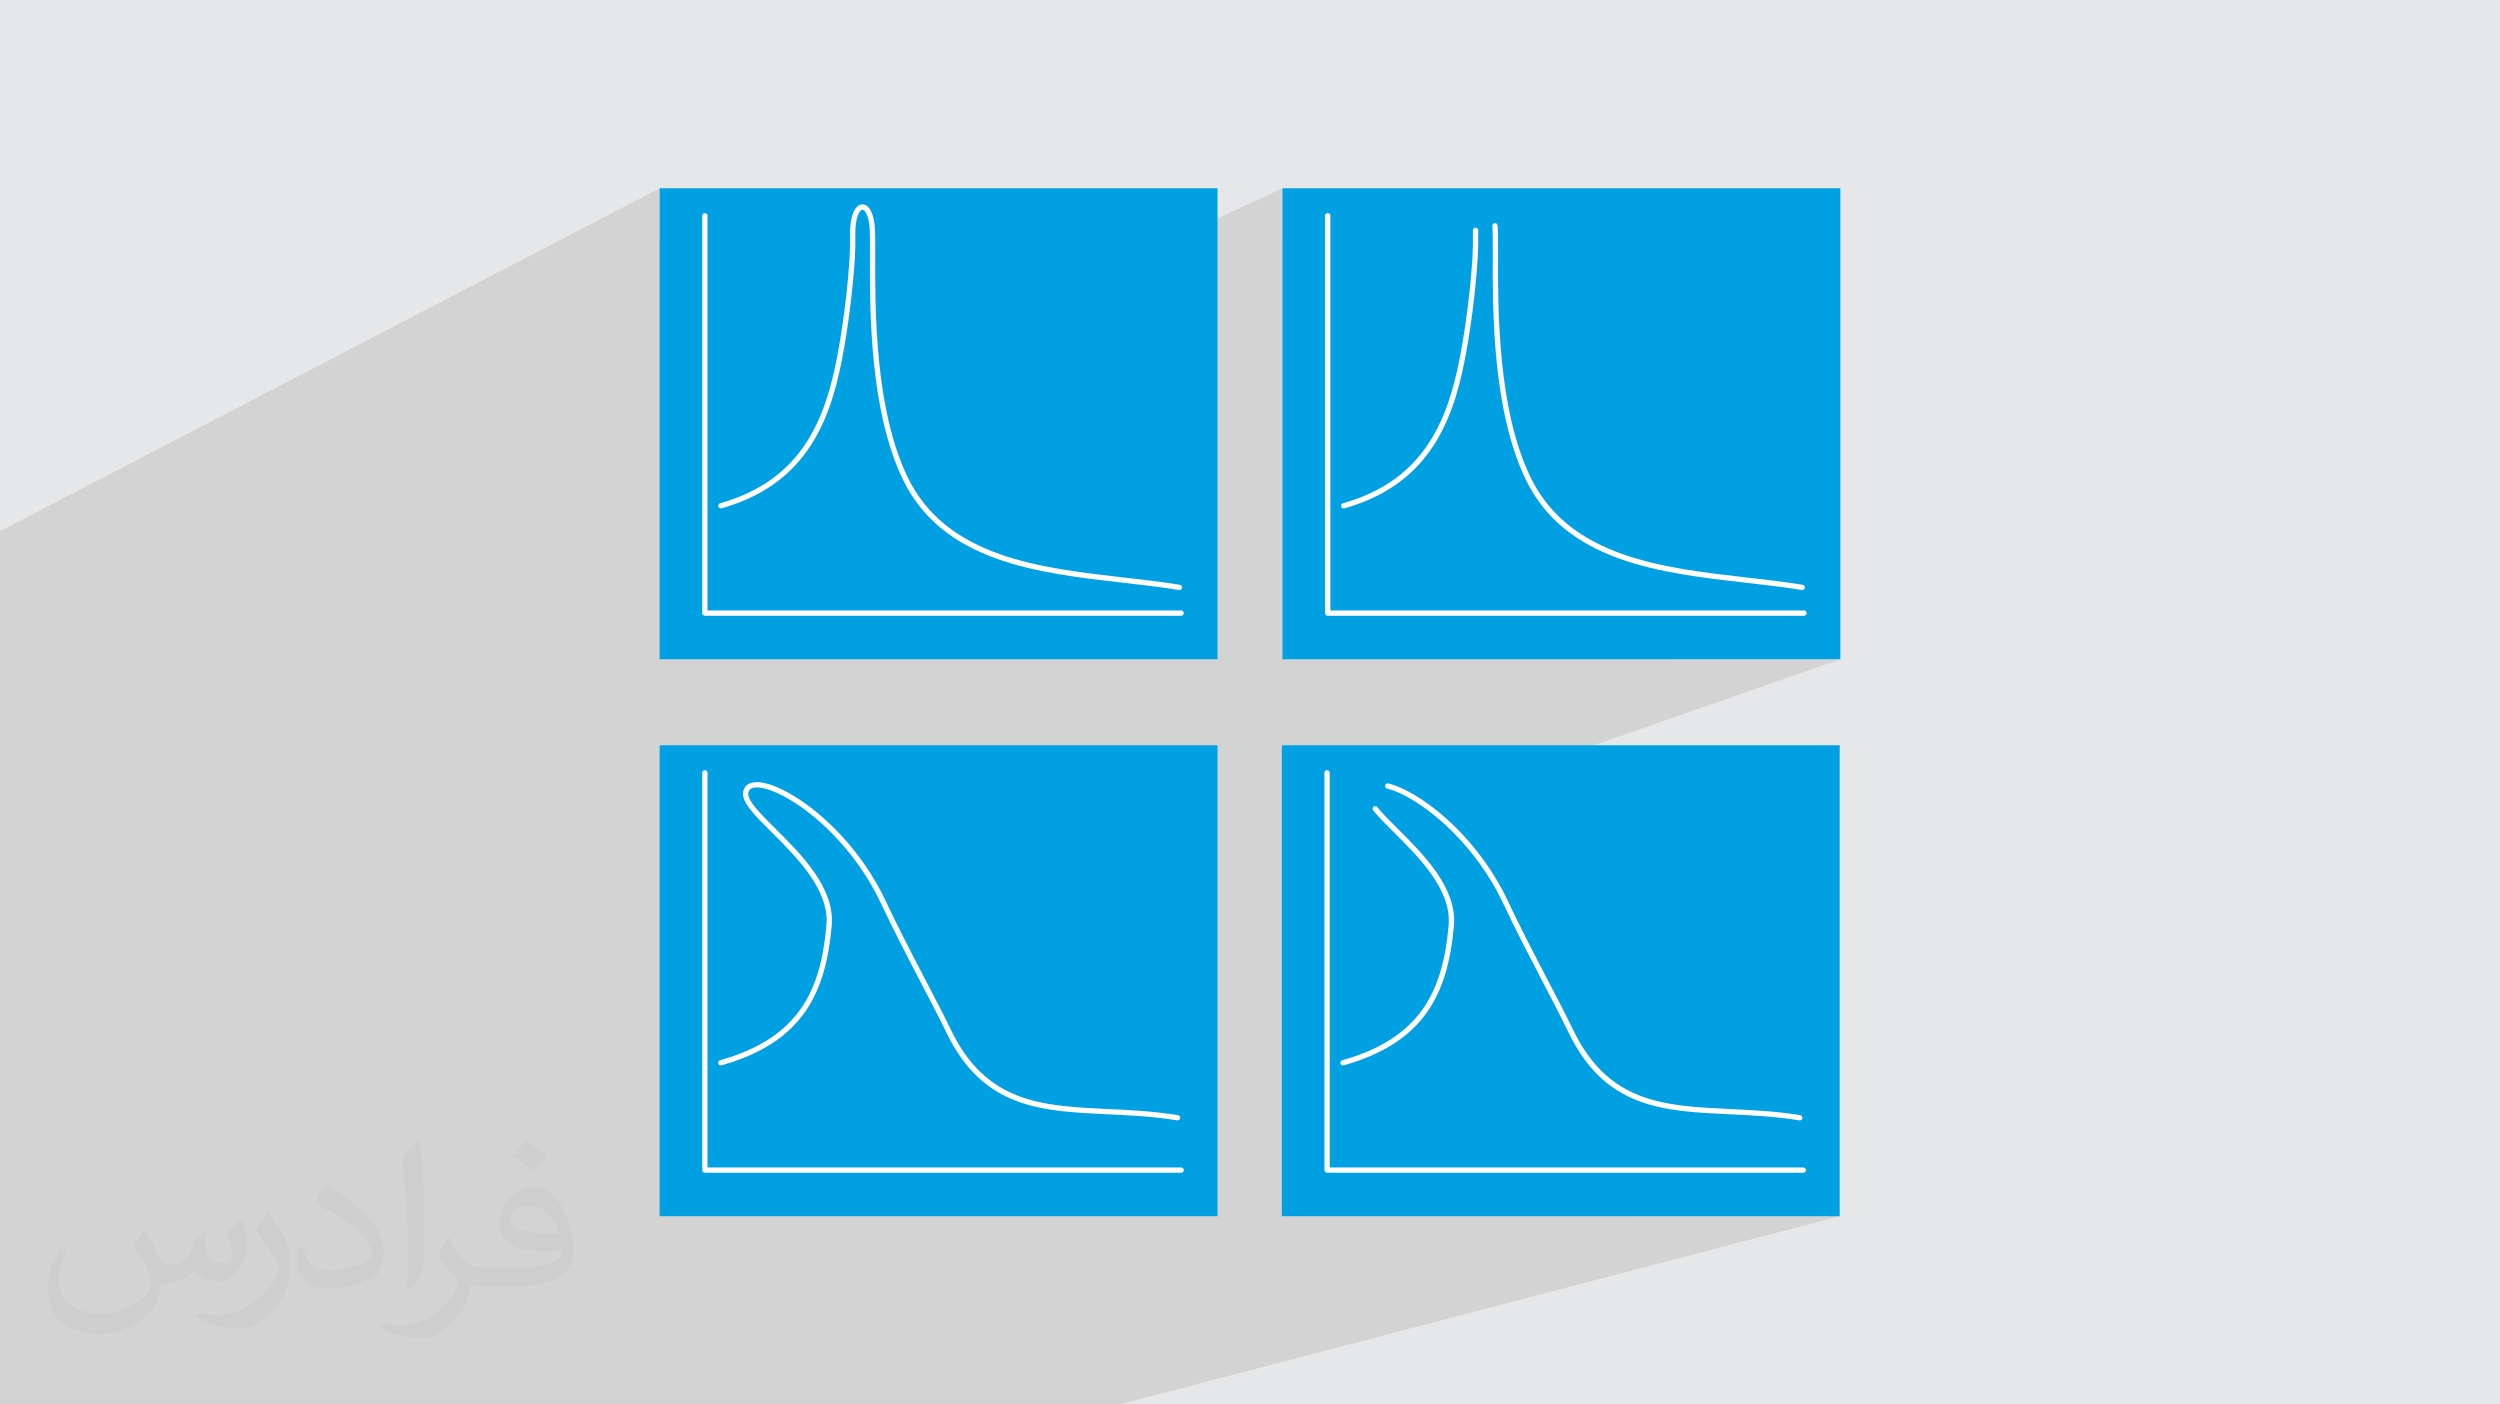 <?xml version="1.0" encoding="UTF-8"?>
<!DOCTYPE svg PUBLIC "-//W3C//DTD SVG 1.0//EN" "http://www.w3.org/TR/2001/REC-SVG-20010904/DTD/svg10.dtd">
<!-- Creator: CorelDRAW -->
<svg xmlns="http://www.w3.org/2000/svg" xml:space="preserve" width="94.192mm" height="52.917mm" version="1.0" style="shape-rendering:geometricPrecision; text-rendering:geometricPrecision; image-rendering:optimizeQuality; fill-rule:evenodd; clip-rule:evenodd"
viewBox="0 0 9419.16 5291.67"
 xmlns:xlink="http://www.w3.org/1999/xlink"
 xmlns:xodm="http://www.corel.com/coreldraw/odm/2003">
 <rect x="0" y="0" width="9419.16" height="5291.67" fill="#808080" stroke="none"/>
 <defs>
  <style type="text/css">
   <![CDATA[
    .fil3 {fill:#00A0E3}
    .fil0 {fill:#E6E7E8}
    .fil4 {fill:#FEFEFE;fill-rule:nonzero}
    .fil2 {fill:#373435;fill-opacity:0.031}
    .fil1 {fill:#2B2A29;fill-opacity:0.102}
   ]]>
  </style>
 </defs>
 <g id="Layer_x0020_1">
  <polygon class="fil0" points="-0,0 9419.16,0 9419.16,5291.66 -0,5291.66 "/>
  <polygon class="fil1" points="5632.4,850.65 5559.32,882.88 5559.35,876.2 5559.55,867.69 5002.38,1113.94 5002.38,812.92 4831.97,890.59 4831.97,709.31 3308.3,1416.27 3304.49,1384.29 3300.78,1348.15 3297.66,1312.34 3295.04,1276.96 3292.91,1242.14 3291.21,1207.95 3289.91,1174.55 3288.92,1142.01 3288.26,1110.49 3287.8,1080.09 3287.57,1050.88 3287.47,1023.02 3287.5,996.58 3287.58,971.71 3287.66,948.52 3287.71,927.11 3287.66,907.58 3287.48,890.05 3287.15,874.66 3286.57,861.48 3285.73,850.66 3283.27,833.44 3279.84,818.58 3275.6,806.13 3270.65,796.07 3265.19,788.42 3259.35,783.19 3253.25,780.42 3247.1,780.12 3241,782.28 2655.73,1073.06 2655.73,812.94 2485.3,899.88 2485.3,709.33 0.01,2001.43 0.01,2167.65 0.01,2392.59 0.01,3112.63 0.01,3136.18 0.01,3143.93 0.01,3462.29 0.01,3549.39 0.01,3832.14 0.01,3916.32 0.01,3982.49 0.01,4014.47 0.01,4084.52 0.01,4153.48 0.01,4927.47 0.01,4945.5 0.01,4946.87 0.01,5277.12 0.01,5291.67 275.45,5291.67 466.38,5291.67 602.75,5291.67 819.64,5291.67 854.49,5291.67 903.31,5291.67 904.05,5291.67 941.54,5291.67 1346.37,5291.67 1503.27,5291.67 1977.44,5291.67 2138.83,5291.67 2353.61,5291.67 2903.27,5291.67 3525.21,5291.67 4216.98,5291.67 6931.4,4582.35 6151.06,4582.35 6794.39,4408.56 6073.31,4408.56 6781.03,4211.43 6747.5,4206.35 6714.2,4202.16 6681.15,4198.71 6648.41,4195.89 6615.92,4193.58 6583.76,4191.65 6551.93,4190 6520.46,4188.48 6489.32,4187.01 6458.61,4185.44 6428.28,4183.66 6398.38,4181.55 6368.92,4178.98 6339.94,4175.86 6311.42,4172.02 6283.43,4167.4 6255.92,4161.86 6228.97,4155.23 6202.58,4147.46 6176.75,4138.42 6151.53,4127.96 6126.92,4115.95 6102.94,4102.31 6079.6,4086.92 6056.94,4069.62 6034.97,4050.32 6013.71,4028.91 5993.19,4005.24 5973.4,3979.21 5954.38,3950.69 5936.14,3919.6 5918.69,3885.74 5912.64,3873.32 5906.39,3860.57 5899.91,3847.57 5893.23,3834.26 5886.37,3820.7 5879.33,3806.91 5872.14,3792.86 5864.8,3778.59 5857.31,3764.11 5849.69,3749.43 5841.97,3734.55 5834.15,3719.51 5826.2,3704.32 5818.2,3688.95 5810.12,3673.46 5801.99,3657.86 5793.81,3642.14 5785.61,3626.32 5777.38,3610.42 5769.13,3594.44 5760.9,3578.41 5752.67,3562.33 5744.44,3546.23 5736.29,3530.1 5728.16,3513.95 5720.11,3497.82 5712.13,3481.69 5704.21,3465.61 5696.39,3449.56 5688.67,3433.56 5681.1,3417.63 5673.63,3401.78 5662.3,3378.44 5650.44,3355.66 5638.1,3333.41 5625.3,3311.72 5612.09,3290.61 5598.5,3270.06 5584.53,3250.1 5570.28,3230.72 5555.75,3211.95 5540.97,3193.79 5526.01,3176.21 5510.87,3159.27 5495.6,3142.96 5480.23,3127.29 5464.81,3112.23 5449.37,3097.83 5433.93,3084.09 5418.54,3071.01 5403.25,3058.61 5388.09,3046.88 5373.05,3035.81 5366.17,3031.01 6933.88,2483.84 6311.94,2483.84 6796.88,2310.05 6522.89,2310.05 6790.2,2213.17 6756.19,2207.84 6721.47,2202.96 6686.14,2198.34 6650.28,2193.97 6613.96,2189.73 6577.23,2185.54 6540.25,2181.3 6503.04,2176.91 6465.7,2172.34 6428.29,2167.41 6390.93,2162.13 6353.69,2156.34 6316.63,2149.96 6279.85,2142.95 6243.43,2135.18 6207.44,2126.54 6171.96,2116.99 6137.11,2106.45 6102.9,2094.77 6069.5,2081.92 6036.91,2067.77 6005.26,2052.25 5974.6,2035.28 5945.03,2016.74 5916.63,1996.6 5889.5,1974.73 5863.69,1951.01 5839.28,1925.41 5816.39,1897.83 5795.05,1868.16 5775.39,1836.33 5757.46,1802.24 5743.21,1771 5730.1,1738.74 5718.06,1705.54 5707.11,1671.58 5697.1,1636.91 5688.08,1601.65 5679.95,1565.94 5672.66,1529.9 5666.18,1493.6 5660.49,1457.15 5655.49,1420.73 5651.17,1384.38 5647.46,1348.24 5644.31,1312.43 5641.72,1277.05 5639.59,1242.23 5637.89,1208.04 5636.59,1174.64 5635.6,1142.1 5634.94,1110.58 5634.48,1080.18 5634.25,1050.97 5634.15,1023.11 5634.18,996.67 5634.26,971.8 5634.34,948.61 5634.39,927.2 5634.34,907.67 5634.16,890.14 5633.83,874.75 5633.25,861.57 5632.41,850.75 "/>
  <path class="fil2" d="M549.38 4634.71c17.98,27.25 29.64,53.44 41.02,82.55 8.46,16.94 12.95,48.16 52.65,48.16 11.63,0 28.32,-3.43 43.13,-11.63 16.66,-8.74 29.36,-21.97 35.99,-42.06l15.87 -53.44 38.63 -19.05 2.64 2.64c-5.28,20.12 -6.6,39.42 -6.6,54.51 0,44.7 38.63,61.65 69.32,61.65 17.98,0 34.14,-8.74 34.14,-25.15 0,-21.16 -8.99,-57.15 -20.65,-89.43 17.98,-17.98 35.99,-35.99 56.62,-50.55l3.17 1.6c8.99,38.1 14.02,75.67 14.02,100.81 0,24.61 -10.85,51.87 -19.84,69.6 -18.52,34.92 -51.33,62.71 -91.01,62.71 -30.15,0 -63.75,-15.09 -86.79,-43.13l-1.32 0c-21.69,27 -55.3,51.33 -109.02,51.33l-16.66 0c-2.64,35.46 -10.31,60.58 -21.97,83.08 -32,62.43 -127,106.63 -216.43,106.63 -124.36,0 -186.79,-71.7 -186.79,-167.21 0,-59 19.3,-113.77 48.95,-152.65l24.33 10.06c-18.52,35.46 -30.96,68.78 -30.96,101.6 0,89.43 72.77,132.03 156.64,132.03 77.8,0 174.09,-49.48 191.57,-106.88 -6.6,-62.71 -30.15,-92.07 -66.14,-149.22 10.85,-19.05 24.87,-38.1 42.34,-58.47l3.17 0 0 0 0 0 -0.03 -0.1 0 0 0.01 0.01zm1434.31 -336.55c26.19,16.41 51.87,35.71 76.99,57.94 -14.02,19.84 -31.5,37.85 -53.19,53.72 -25.15,-20.37 -50.27,-37.85 -75.95,-56.36 17.45,-19.58 34.67,-38.35 52.12,-55.3l0 0 0 0 0 0 0 0 0 0 0.03 0zm13.49 244.48c-42.34,0 -76.99,27.79 -76.99,48.41 0,44.2 84.66,57.94 186,57.4 -12.7,-51.87 -57.15,-105.84 -109.02,-105.84l0 0.03 0 0 0.01 0zm-95 236.55c55.04,0 103.2,-1.6 139.95,-10.85 41.02,-10.31 75.67,-30.96 75.67,-45.24 0,-3.71 0,-8.2 -1.32,-11.91 -23.01,2.11 -49.48,2.11 -72.49,2.11 -74.6,0 -131.75,-16.94 -154.25,-58.75 -5.56,-11.63 -9.52,-24.61 -9.52,-39.42 0,-40.49 17.45,-79.91 48.16,-107.16 25.65,-22.48 53.97,-36.5 82.8,-36.5 52.12,0 93.65,41.81 122.76,107.7 15.87,35.99 26.72,77.52 26.72,129.92 0,34.92 -9.52,64.29 -31.22,85.98 -40.49,39.17 -115.09,53.97 -229.39,53.97l-51.87 0 0 0 -13.49 0c-28.32,0 -48.69,-5.03 -64.82,-17.45l-2.64 0c0.79,6.6 1.32,12.95 1.32,19.05 0,25.65 -8.46,58.47 -25.65,84.66 -50.8,75.41 -105.84,108.2 -153.47,108.2 -48.16,0 -107.16,-18.52 -160.35,-42.6l9.52 -18.52c17.2,7.14 41.02,11.91 73.81,11.91 85.98,0 198.96,-82.55 212.98,-163.25 -3.17,-6.6 -8.99,-15.34 -17.2,-24.61 -25.15,-29.9 -41.02,-54.76 -55.83,-80.95 12.7,-25.15 24.33,-45.24 35.18,-63.5l4.5 -0.53c36.78,74.88 70.1,117.73 144.45,117.73l11.63 0 0 0 53.97 0 0 0 0 0 0 0 0 0 0 0 0.1 0 0 0 -0.01 0.01zm-372.54 79.12c6.35,-34.39 6.88,-73.02 6.88,-109.02l0 -53.44c0,-99.75 -12.7,-244.73 -23.01,-339.19 17.98,-19.3 43.13,-42.06 62.97,-57.4l5.82 1.6c13.49,118.8 16.66,256.39 16.66,383.64 0,33.35 -1.32,65.89 -4.5,89.69 -1.85,30.15 -19.3,52.91 -56.62,87.83l-8.2 -3.71zm-383.39 -157.43c1.85,46.84 24.87,83.62 105.31,83.62 50.01,0 92.33,-12.95 139.17,-35.18 8.46,-3.71 12.95,-8.74 12.95,-12.95 0,-29.36 -22.48,-68.25 -60.32,-103.71 -36.78,-33.35 -85.47,-62.71 -130.96,-82.3 -15.62,-6.6 -20.65,-13.49 -20.65,-20.12 0,-13.49 17.98,-41.81 32.82,-62.18l5.03 -0.53c52.12,27.25 110.34,67.74 153.47,112.7 39.17,41.53 63.5,83.62 63.5,129.39 0,33.86 -10.31,65.61 -27,95.25 -57.15,28.83 -118.01,50.8 -178.33,50.8 -73.28,0 -123.29,-34.39 -123.29,-115.09 0,-8.74 0,-22.22 3.17,-39.7l25.15 0 0 0 0 0 0 0 0 0 0 0 -0.03 0 0 0 0.01 0zm-132.56 -133.1l45.52 73.56c16.66,27.25 32.28,56.9 32.28,103.71l0 59.79c0,48.41 -30.96,100.28 -80.95,151.61 -39.17,34.67 -73.81,49.48 -105.84,49.48 -47.62,0 -102.13,-14.81 -165.1,-41.81l7.14 -18.52c19.84,5.28 42.85,9.78 71.17,9.78 90.5,-0.53 183.08,-66.67 225.42,-147.37 5.03,-9.27 6.88,-17.98 6.88,-24.08 0,-9.27 -5.03,-19.58 -8.99,-28.83 -23.01,-43.38 -48.69,-83.08 -76.99,-119.86 14.81,-23.29 29.64,-45.77 45.77,-68l3.71 0.53 0 0 0 0 0 0 0 0 0 0 -0.03 0 0 0 0.01 0.01z"/>
  <rect class="fil3" x="2485.26" y="709.35" width="2101.9" height="1774.42"/>
  <path class="fil4" d="M2645.72 812.93c0,-5.51 4.47,-10.01 10.01,-10.01 5.51,0 10.01,4.47 10.01,10.01l0 1487.07 1784.48 0c5.51,0 10.01,4.47 10.01,10.01 0,5.51 -4.47,10.01 -10.01,10.01l-1794.46 0c-5.51,0 -10.01,-4.47 -10.01,-10.01l0 -1497.05 -0.03 -0.03z"/>
  <path class="fil4" d="M2718.56 1915.26c-5.31,1.5 -10.82,-1.6 -12.32,-6.91 -1.5,-5.31 1.6,-10.82 6.91,-12.32 148.54,-41.96 246.43,-116.79 313,-211.23 66.88,-94.84 102.51,-209.88 126.21,-331.55 12.14,-62.41 22.3,-128.27 30.23,-191.06 9.12,-72.11 15.42,-140.59 18.62,-195.3 1.65,-28.04 1.55,-52.17 1.5,-71.35 -0.05,-11.1 -0.08,-20.62 0.2,-28.19 1.65,-43.69 11.53,-72.42 23.9,-86.18 6.25,-6.96 13.44,-10.69 20.93,-11.18 7.62,-0.51 15.09,2.39 21.79,8.61l0.58 0.61c11.86,11.48 21.87,35.2 25.5,70.41 2.26,21.77 2.11,61.57 1.93,114.07 -0.71,197.54 -2.06,576.96 122.17,834.11 145.82,301.75 497.89,341.91 815.8,378.18 72.34,8.25 142.98,16.31 209.58,27.28 5.44,0.89 9.12,6.02 8.23,11.43 -0.89,5.44 -6.02,9.12 -11.43,8.23 -65.56,-10.79 -136.22,-18.85 -208.64,-27.1 -323.09,-36.86 -680.9,-77.67 -831.49,-389.33 -126.24,-261.24 -124.87,-643.69 -124.13,-842.8 0.18,-51.79 0.33,-91.08 -1.85,-112.04 -3.12,-30.18 -10.67,-49.58 -19.38,-58.04l-0.48 -0.43c-2.49,-2.31 -4.85,-3.4 -6.93,-3.28 -2.21,0.15 -4.72,1.7 -7.37,4.62 -9.63,10.69 -17.35,34.95 -18.82,73.51 -0.28,7.47 -0.23,16.69 -0.2,27.41 0.08,19.71 0.18,44.48 -1.5,72.62 -3.23,54.79 -9.58,123.7 -18.8,196.62 -8.03,63.55 -18.21,129.92 -30.38,192.33 -24.18,124.08 -60.68,241.68 -129.49,339.27 -69.09,98.02 -170.46,175.59 -323.93,218.97l0.05 0 0.01 0.01z"/>
  <rect class="fil3" x="4831.94" y="709.35" width="2101.9" height="1774.42"/>
  <path class="fil4" d="M4992.4 812.93c0,-5.51 4.47,-10.01 10.01,-10.01 5.51,0 10.01,4.47 10.01,10.01l0 1487.07 1784.48 0c5.51,0 10.01,4.47 10.01,10.01 0,5.51 -4.47,10.01 -10.01,10.01l-1794.46 0c-5.51,0 -10.01,-4.47 -10.01,-10.01l0 -1497.05 -0.03 -0.03z"/>
  <path class="fil4" d="M5622.47 851.66c-0.56,-5.46 3.43,-10.39 8.89,-10.95 5.46,-0.56 10.39,3.43 10.95,8.89 2.26,21.77 2.11,61.57 1.93,114.07 -0.71,197.54 -2.06,576.96 122.17,834.11 145.82,301.75 497.89,341.91 815.8,378.18 72.34,8.25 142.98,16.31 209.58,27.28 5.44,0.89 9.12,6.02 8.23,11.43 -0.89,5.44 -6.02,9.12 -11.43,8.23 -65.56,-10.79 -136.22,-18.85 -208.64,-27.1 -323.09,-36.86 -680.9,-77.67 -831.49,-389.33 -126.24,-261.24 -124.87,-643.69 -124.13,-842.8 0.18,-51.79 0.33,-91.08 -1.85,-112.04l0 0.03 -0.01 0zm-557.25 1063.6c-5.31,1.5 -10.82,-1.6 -12.32,-6.91 -1.5,-5.31 1.6,-10.82 6.91,-12.32 148.54,-41.96 246.43,-116.79 312.98,-211.23 66.88,-94.84 102.51,-209.88 126.21,-331.55 12.14,-62.38 22.28,-128.22 30.23,-190.98 9.12,-72.14 15.42,-140.64 18.64,-195.4 1.65,-28.04 1.55,-52.2 1.5,-71.35 -0.05,-11.1 -0.08,-20.62 0.2,-28.17 0.18,-5.51 4.8,-9.8 10.31,-9.6 5.51,0.18 9.8,4.8 9.6,10.31 -0.28,7.47 -0.23,16.69 -0.2,27.41 0.08,19.71 0.18,44.5 -1.5,72.62 -3.23,54.81 -9.58,123.75 -18.8,196.72 -8.03,63.53 -18.24,129.87 -30.38,192.25 -24.18,124.08 -60.68,241.68 -129.49,339.27 -69.09,98.02 -170.43,175.59 -323.9,218.97l0 -0.05 0.01 0.01z"/>
  <rect class="fil3" x="2485.26" y="2807.89" width="2101.9" height="1774.42"/>
  <path class="fil4" d="M2645.72 2911.5c0,-5.51 4.47,-10.01 10.01,-10.01 5.51,0 10.01,4.47 10.01,10.01l0 1487.07 1784.48 0c5.51,0 10.01,4.47 10.01,10.01 0,5.51 -4.47,10.01 -10.01,10.01l-1794.46 0c-5.51,0 -10.01,-4.47 -10.01,-10.01l0 -1497.05 -0.03 -0.03z"/>
  <path class="fil4" d="M2718.56 4013.84c-5.31,1.5 -10.82,-1.6 -12.32,-6.91 -1.5,-5.31 1.6,-10.82 6.91,-12.32 148.59,-41.99 243.31,-107.59 303.45,-193.14 60.25,-85.72 86.26,-192.1 97.15,-315.19 11.81,-133.27 -111.43,-255.93 -206.04,-350.09 -63.35,-63.04 -114.48,-113.94 -107.95,-152.4 1.83,-10.79 6.63,-19.28 13.97,-25.5l0.69 -0.53c15.09,-12.19 40.03,-14.07 71.32,-6.35 29.51,7.29 65.61,23.19 104.88,47.04 114.76,69.7 258.57,208.33 347.8,399.03 45.06,96.24 98.07,197.94 147.04,291.82 36.68,70.33 71.09,136.32 97.99,192.02 133.1,275.46 344.32,285.45 590.27,297.03 84.63,3.99 173.33,8.18 264.67,23.19 5.44,0.89 9.12,6.02 8.23,11.43 -0.89,5.44 -6.02,9.12 -11.43,8.23 -90.2,-14.83 -178.31,-19 -262.41,-22.96 -252.3,-11.89 -469.01,-22.1 -607.29,-308.25 -27.15,-56.18 -61.32,-121.69 -97.69,-191.49 -49.02,-93.98 -102.13,-195.86 -147.42,-292.58 -87.4,-186.72 -227.96,-322.33 -340.08,-390.42 -37.49,-22.76 -71.63,-37.87 -99.31,-44.7 -25.07,-6.17 -43.97,-5.59 -53.95,2.39l-0.43 0.38c-3.73,3.15 -6.2,7.67 -7.19,13.54 -4.8,28.35 43.05,75.97 102.34,134.98 97.51,97.03 224.51,223.44 211.91,365.94 -11.18,126.29 -38.1,235.81 -100.76,324.94 -62.74,89.26 -160.96,157.53 -314.38,200.89l0.03 -0.03 0 0.01z"/>
  <rect class="fil3" x="4829.48" y="2807.89" width="2101.9" height="1774.42"/>
  <path class="fil4" d="M4989.91 2911.5c0,-5.51 4.47,-10.01 10.01,-10.01 5.51,0 10.01,4.47 10.01,10.01l0 1487.07 1784.48 0c5.51,0 10.01,4.47 10.01,10.01 0,5.51 -4.47,10.01 -10.01,10.01l-1794.46 0c-5.51,0 -10.01,-4.47 -10.01,-10.01l0 -1497.05 -0.03 -0.03z"/>
  <path class="fil4" d="M5226.05 2971.04c-5.36,-1.32 -8.61,-6.76 -7.26,-12.12 1.32,-5.36 6.76,-8.61 12.12,-7.26 64.59,16.23 160.68,73.79 253.49,165.61 73.58,72.8 145.44,167.39 198.27,280.24 45.06,96.29 98.09,197.99 147.04,291.87 36.68,70.33 71.07,136.3 97.97,191.97 133.1,275.46 344.32,285.45 590.27,297.03 84.63,3.99 173.33,8.18 264.67,23.19 5.44,0.89 9.12,6.02 8.23,11.43 -0.89,5.44 -6.02,9.12 -11.43,8.23 -90.2,-14.83 -178.31,-19 -262.41,-22.96 -252.3,-11.89 -469.01,-22.1 -607.29,-308.25 -27.15,-56.16 -61.29,-121.64 -97.69,-191.44 -49.02,-94.01 -102.16,-195.88 -147.42,-292.66 -51.71,-110.49 -122.15,-203.15 -194.28,-274.55 -90.17,-89.18 -182.63,-144.88 -244.27,-160.38l0 0.05 -0.01 0zm-163.3 1042.82c-5.31,1.5 -10.82,-1.6 -12.32,-6.91 -1.5,-5.31 1.6,-10.82 6.91,-12.32 148.59,-41.99 243.31,-107.59 303.45,-193.14 60.25,-85.72 86.26,-192.1 97.15,-315.19 11.79,-133.27 -111.43,-255.9 -206.02,-350.04 -30.78,-30.66 -58.65,-58.37 -78.28,-82.83 -3.45,-4.29 -2.77,-10.57 1.52,-14.02 4.29,-3.45 10.57,-2.77 14.02,1.52 18.97,23.65 46.43,50.98 76.81,81.2 97.49,97.03 224.49,223.42 211.89,365.91 -11.18,126.29 -38.1,235.81 -100.76,324.94 -62.74,89.26 -160.96,157.53 -314.38,200.89l0 0 0.01 -0.01z"/>
 </g>
</svg>
